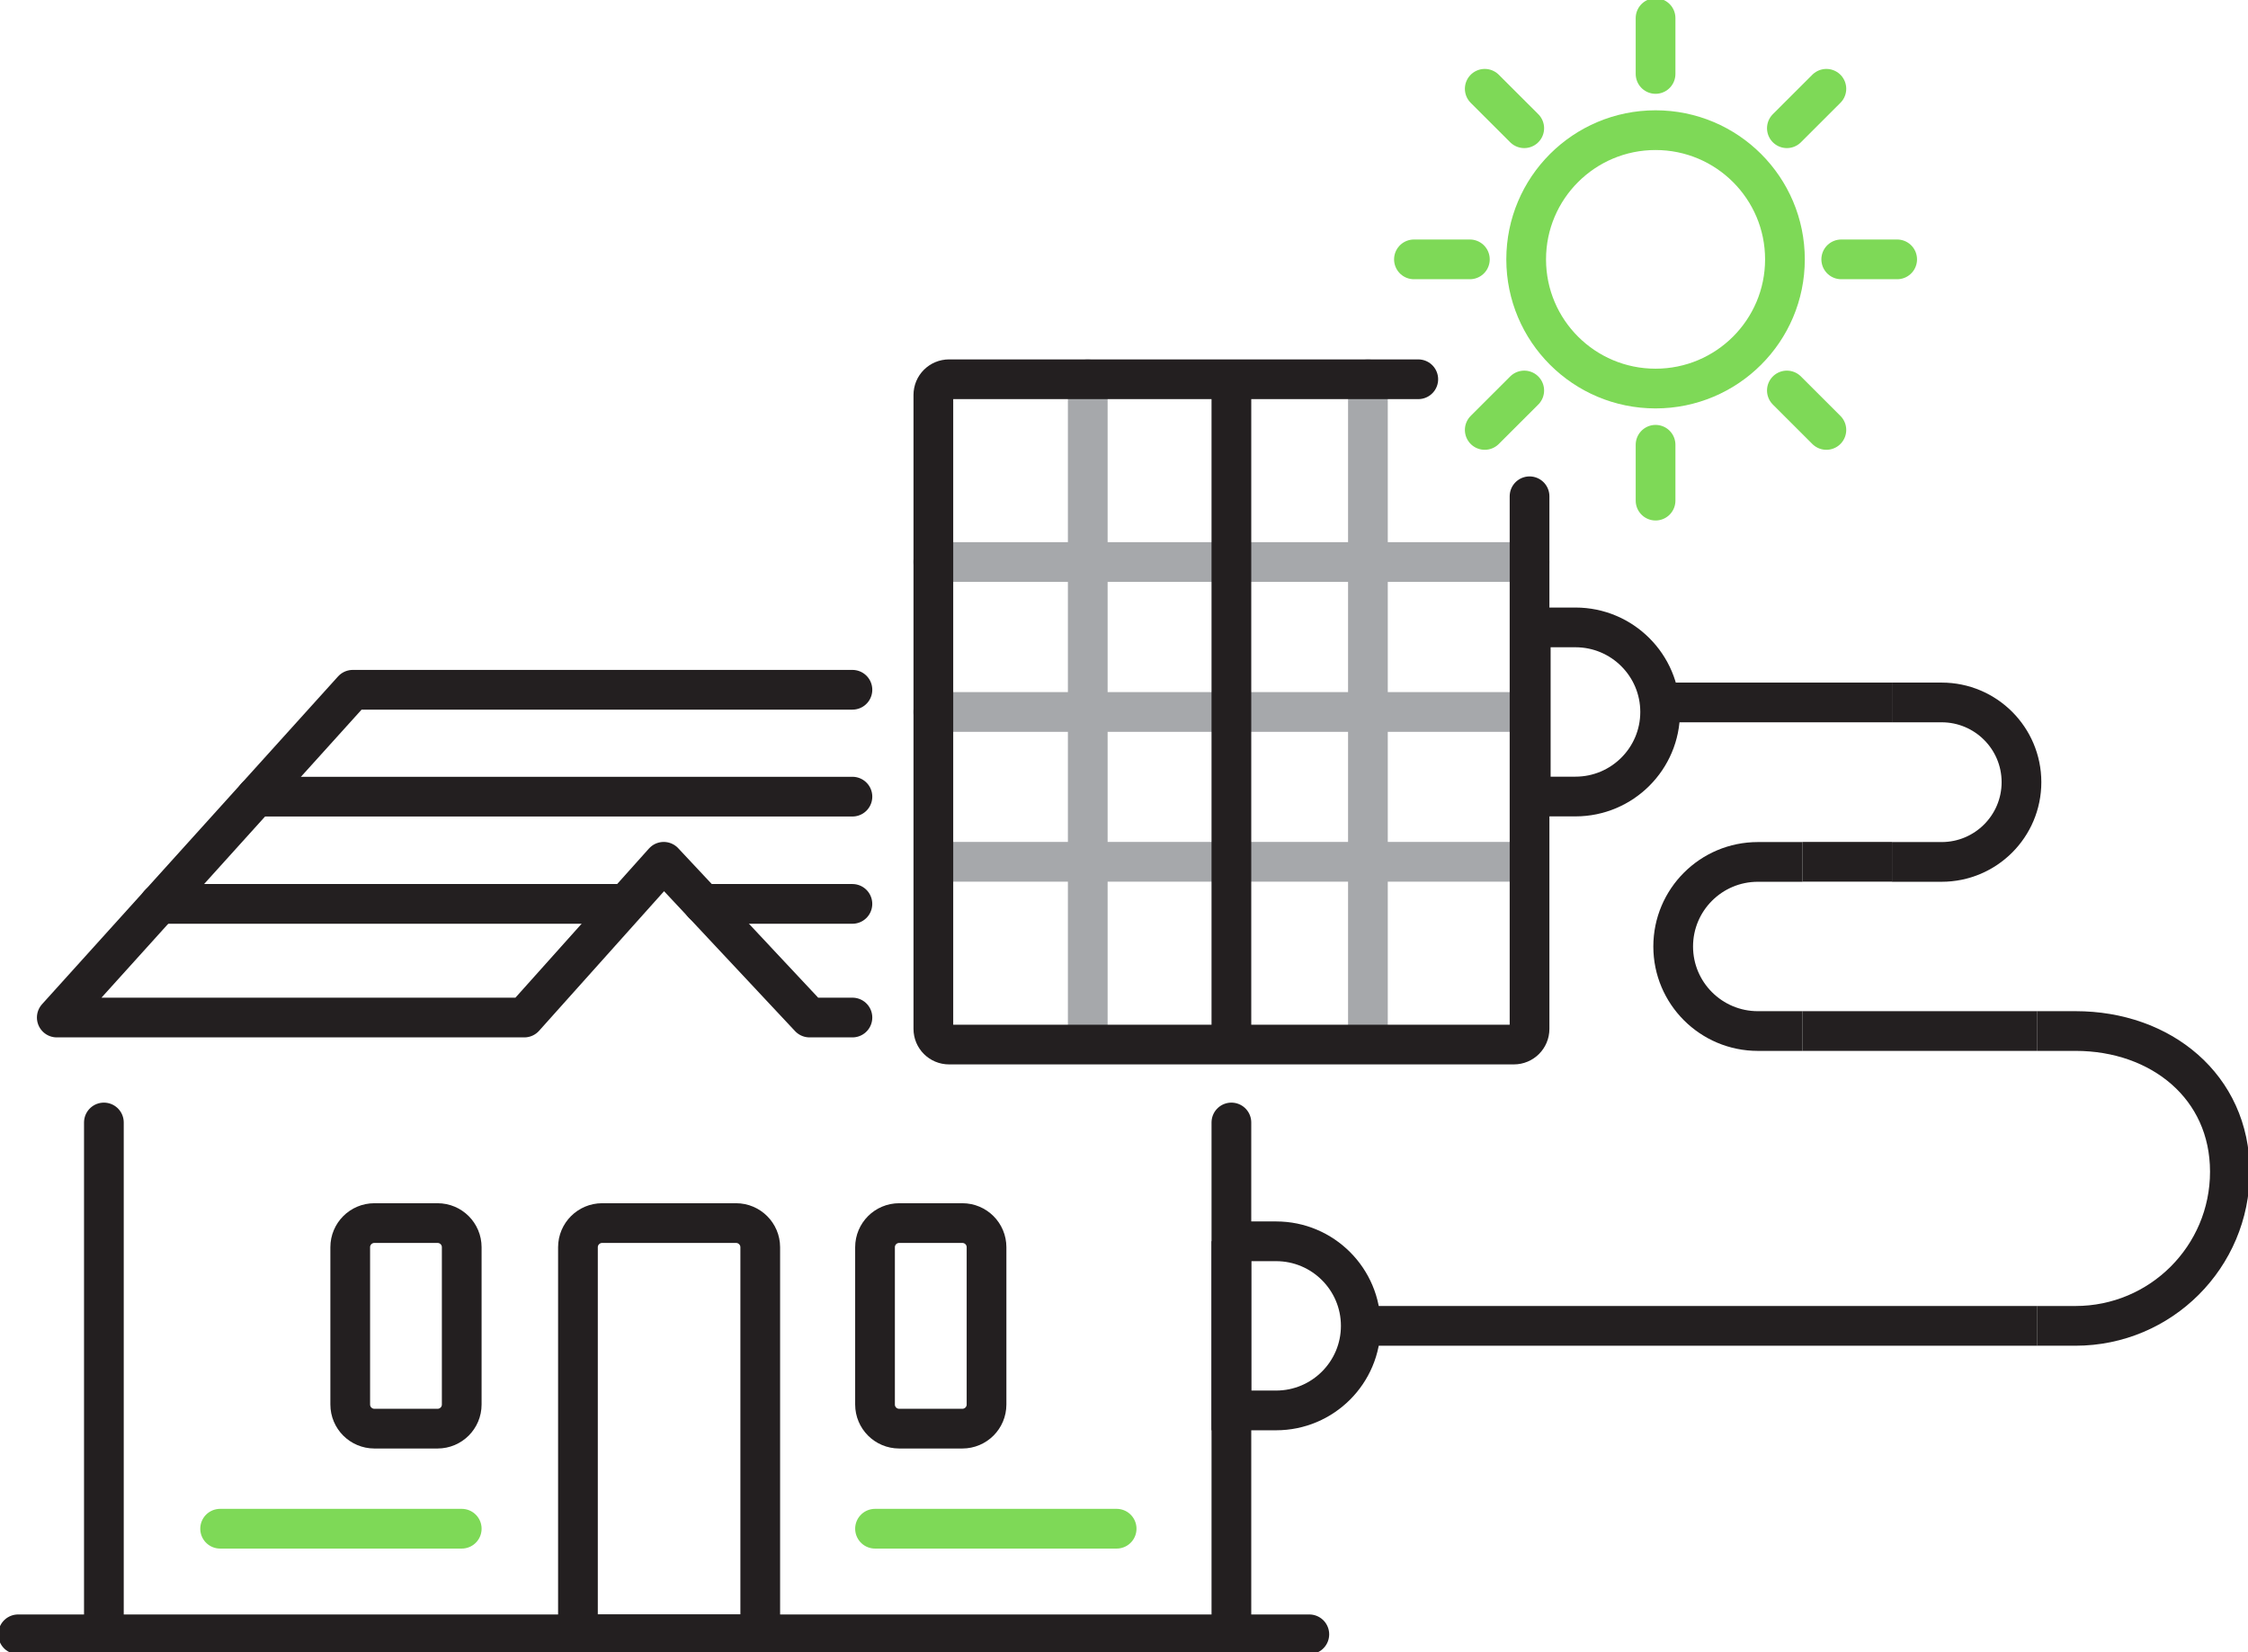 <svg xmlns="http://www.w3.org/2000/svg" width="283" height="208" viewBox="0 0 283 208" fill="none"><g clip-path="url(#clip0_475_777)"><path d="M117.484 70.745H192.554" stroke="#A6A8AB" stroke-width="5" stroke-miterlimit="10" stroke-linecap="round"></path><path d="M117.484 89.62H192.554" stroke="#A6A8AB" stroke-width="5" stroke-miterlimit="10" stroke-linecap="round"></path><path d="M118.383 108.479H191.886" stroke="#A6A8AB" stroke-width="5" stroke-miterlimit="10" stroke-linecap="round"></path><path d="M136.938 47.74V131.317" stroke="#A6A8AB" stroke-width="5" stroke-miterlimit="10" stroke-linecap="round"></path><path d="M172.207 47.74V130.391" stroke="#A6A8AB" stroke-width="5" stroke-miterlimit="10" stroke-linecap="round"></path><path d="M192.554 62.469V129.51C192.554 130.603 191.672 131.484 190.577 131.484H119.477C118.382 131.484 117.5 130.603 117.5 129.51V49.714C117.5 48.621 118.382 47.74 119.477 47.74H178.547" stroke="#231F20" stroke-width="5" stroke-miterlimit="10" stroke-linecap="round"></path><path d="M155.02 47.74V131.499" stroke="#231F20" stroke-width="5" stroke-miterlimit="10"></path><path d="M2.281 205.723H164.83" stroke="#231F20" stroke-width="5" stroke-miterlimit="10" stroke-linecap="round"></path><path d="M13.078 205.723V141.294" stroke="#231F20" stroke-width="5" stroke-miterlimit="10" stroke-linecap="round"></path><path d="M155.02 205.723V141.294" stroke="#231F20" stroke-width="5" stroke-miterlimit="10" stroke-linecap="round"></path><path d="M27.711 192.429H58.128" stroke="#7ed957" stroke-width="5" stroke-miterlimit="10" stroke-linecap="round"></path><path d="M110.156 192.429H140.573" stroke="#7ed957" stroke-width="5" stroke-miterlimit="10" stroke-linecap="round"></path><path d="M107.312 86.826H44.409L7.148 128.083H66.005L83.556 108.48L101.913 128.083H107.312" stroke="#231F20" stroke-width="5" stroke-linecap="round" stroke-linejoin="round"></path><path d="M20.059 113.779H78.627" stroke="#231F20" stroke-width="5" stroke-miterlimit="10" stroke-linecap="round"></path><path d="M32.258 100.279H107.312" stroke="#231F20" stroke-width="5" stroke-miterlimit="10" stroke-linecap="round"></path><path d="M88.512 113.779H107.309" stroke="#231F20" stroke-width="5" stroke-miterlimit="10" stroke-linecap="round"></path><path d="M75.799 153.958H92.666C94.339 153.958 95.707 155.325 95.707 156.995V205.723H72.758V156.995C72.758 155.325 74.127 153.958 75.799 153.958Z" stroke="#231F20" stroke-width="5" stroke-miterlimit="10"></path><path d="M55.086 153.958H47.132C45.452 153.958 44.09 155.318 44.09 156.995V176.796C44.09 178.473 45.452 179.833 47.132 179.833H55.086C56.766 179.833 58.127 178.473 58.127 176.796V156.995C58.127 155.318 56.766 153.958 55.086 153.958Z" stroke="#231F20" stroke-width="5" stroke-miterlimit="10"></path><path d="M121.152 153.958H113.198C111.518 153.958 110.156 155.318 110.156 156.995V176.796C110.156 178.473 111.518 179.833 113.198 179.833H121.152C122.832 179.833 124.194 178.473 124.194 176.796V156.995C124.194 155.318 122.832 153.958 121.152 153.958Z" stroke="#231F20" stroke-width="5" stroke-miterlimit="10"></path><path d="M192.707 78.975H198.334C204.22 78.975 208.995 83.743 208.995 89.62C208.995 95.496 204.22 100.264 198.334 100.264H192.707V78.96V78.975Z" stroke="#231F20" stroke-width="5" stroke-miterlimit="10"></path><path d="M238.18 88.421H244.43C249.981 88.421 254.483 92.916 254.483 98.458C254.483 104 249.981 108.495 244.43 108.495H238.18" stroke="#231F20" stroke-width="5" stroke-miterlimit="10"></path><path d="M226.925 129.784H221.298C215.412 129.784 210.637 125.016 210.637 119.14C210.637 113.263 215.412 108.495 221.298 108.495H226.925" stroke="#231F20" stroke-width="5" stroke-miterlimit="10"></path><path d="M256.477 129.783H261.298C272.035 129.783 280.719 136.768 280.719 147.489C280.719 158.209 272.02 166.895 261.282 166.895H256.477" stroke="#231F20" stroke-width="5" stroke-miterlimit="10"></path><path d="M155.02 156.251H160.647C166.532 156.251 171.308 161.019 171.308 166.895C171.308 172.771 166.532 177.539 160.647 177.539H155.02V156.235V156.251Z" stroke="#231F20" stroke-width="5" stroke-miterlimit="10"></path><path d="M238.182 88.421H209.012" stroke="#231F20" stroke-width="5" stroke-miterlimit="10"></path><path d="M256.477 166.895H171.324" stroke="#231F20" stroke-width="5" stroke-miterlimit="10"></path><path d="M226.926 108.479H238.18" stroke="#231F20" stroke-width="5" stroke-miterlimit="10"></path><path d="M226.926 129.783H256.476" stroke="#231F20" stroke-width="5" stroke-miterlimit="10"></path><path d="M208.418 2.277V9.308" stroke="#7ed957" stroke-width="5" stroke-linecap="round" stroke-linejoin="round"></path><path d="M208.418 55.986V63.017" stroke="#7ed957" stroke-width="5" stroke-linecap="round" stroke-linejoin="round"></path><path d="M229.922 11.176L224.949 16.141" stroke="#7ed957" stroke-width="5" stroke-linecap="round" stroke-linejoin="round"></path><path d="M191.887 49.153L186.914 54.119" stroke="#7ed957" stroke-width="5" stroke-linecap="round" stroke-linejoin="round"></path><path d="M238.834 32.648H231.793" stroke="#7ed957" stroke-width="5" stroke-linecap="round" stroke-linejoin="round"></path><path d="M185.042 32.648H178" stroke="#7ed957" stroke-width="5" stroke-linecap="round" stroke-linejoin="round"></path><path d="M229.922 54.119L224.949 49.153" stroke="#7ed957" stroke-width="5" stroke-linecap="round" stroke-linejoin="round"></path><path d="M191.887 16.141L186.914 11.176" stroke="#7ed957" stroke-width="5" stroke-linecap="round" stroke-linejoin="round"></path><path d="M208.417 48.91C217.413 48.91 224.706 41.629 224.706 32.648C224.706 23.666 217.413 16.385 208.417 16.385C199.421 16.385 192.129 23.666 192.129 32.648C192.129 41.629 199.421 48.91 208.417 48.91Z" stroke="#7ed957" stroke-width="5" stroke-linecap="round" stroke-linejoin="round"></path></g><defs><clipPath id="clip0_475_777"><rect width="283" height="208" fill="white"></rect></clipPath></defs></svg>